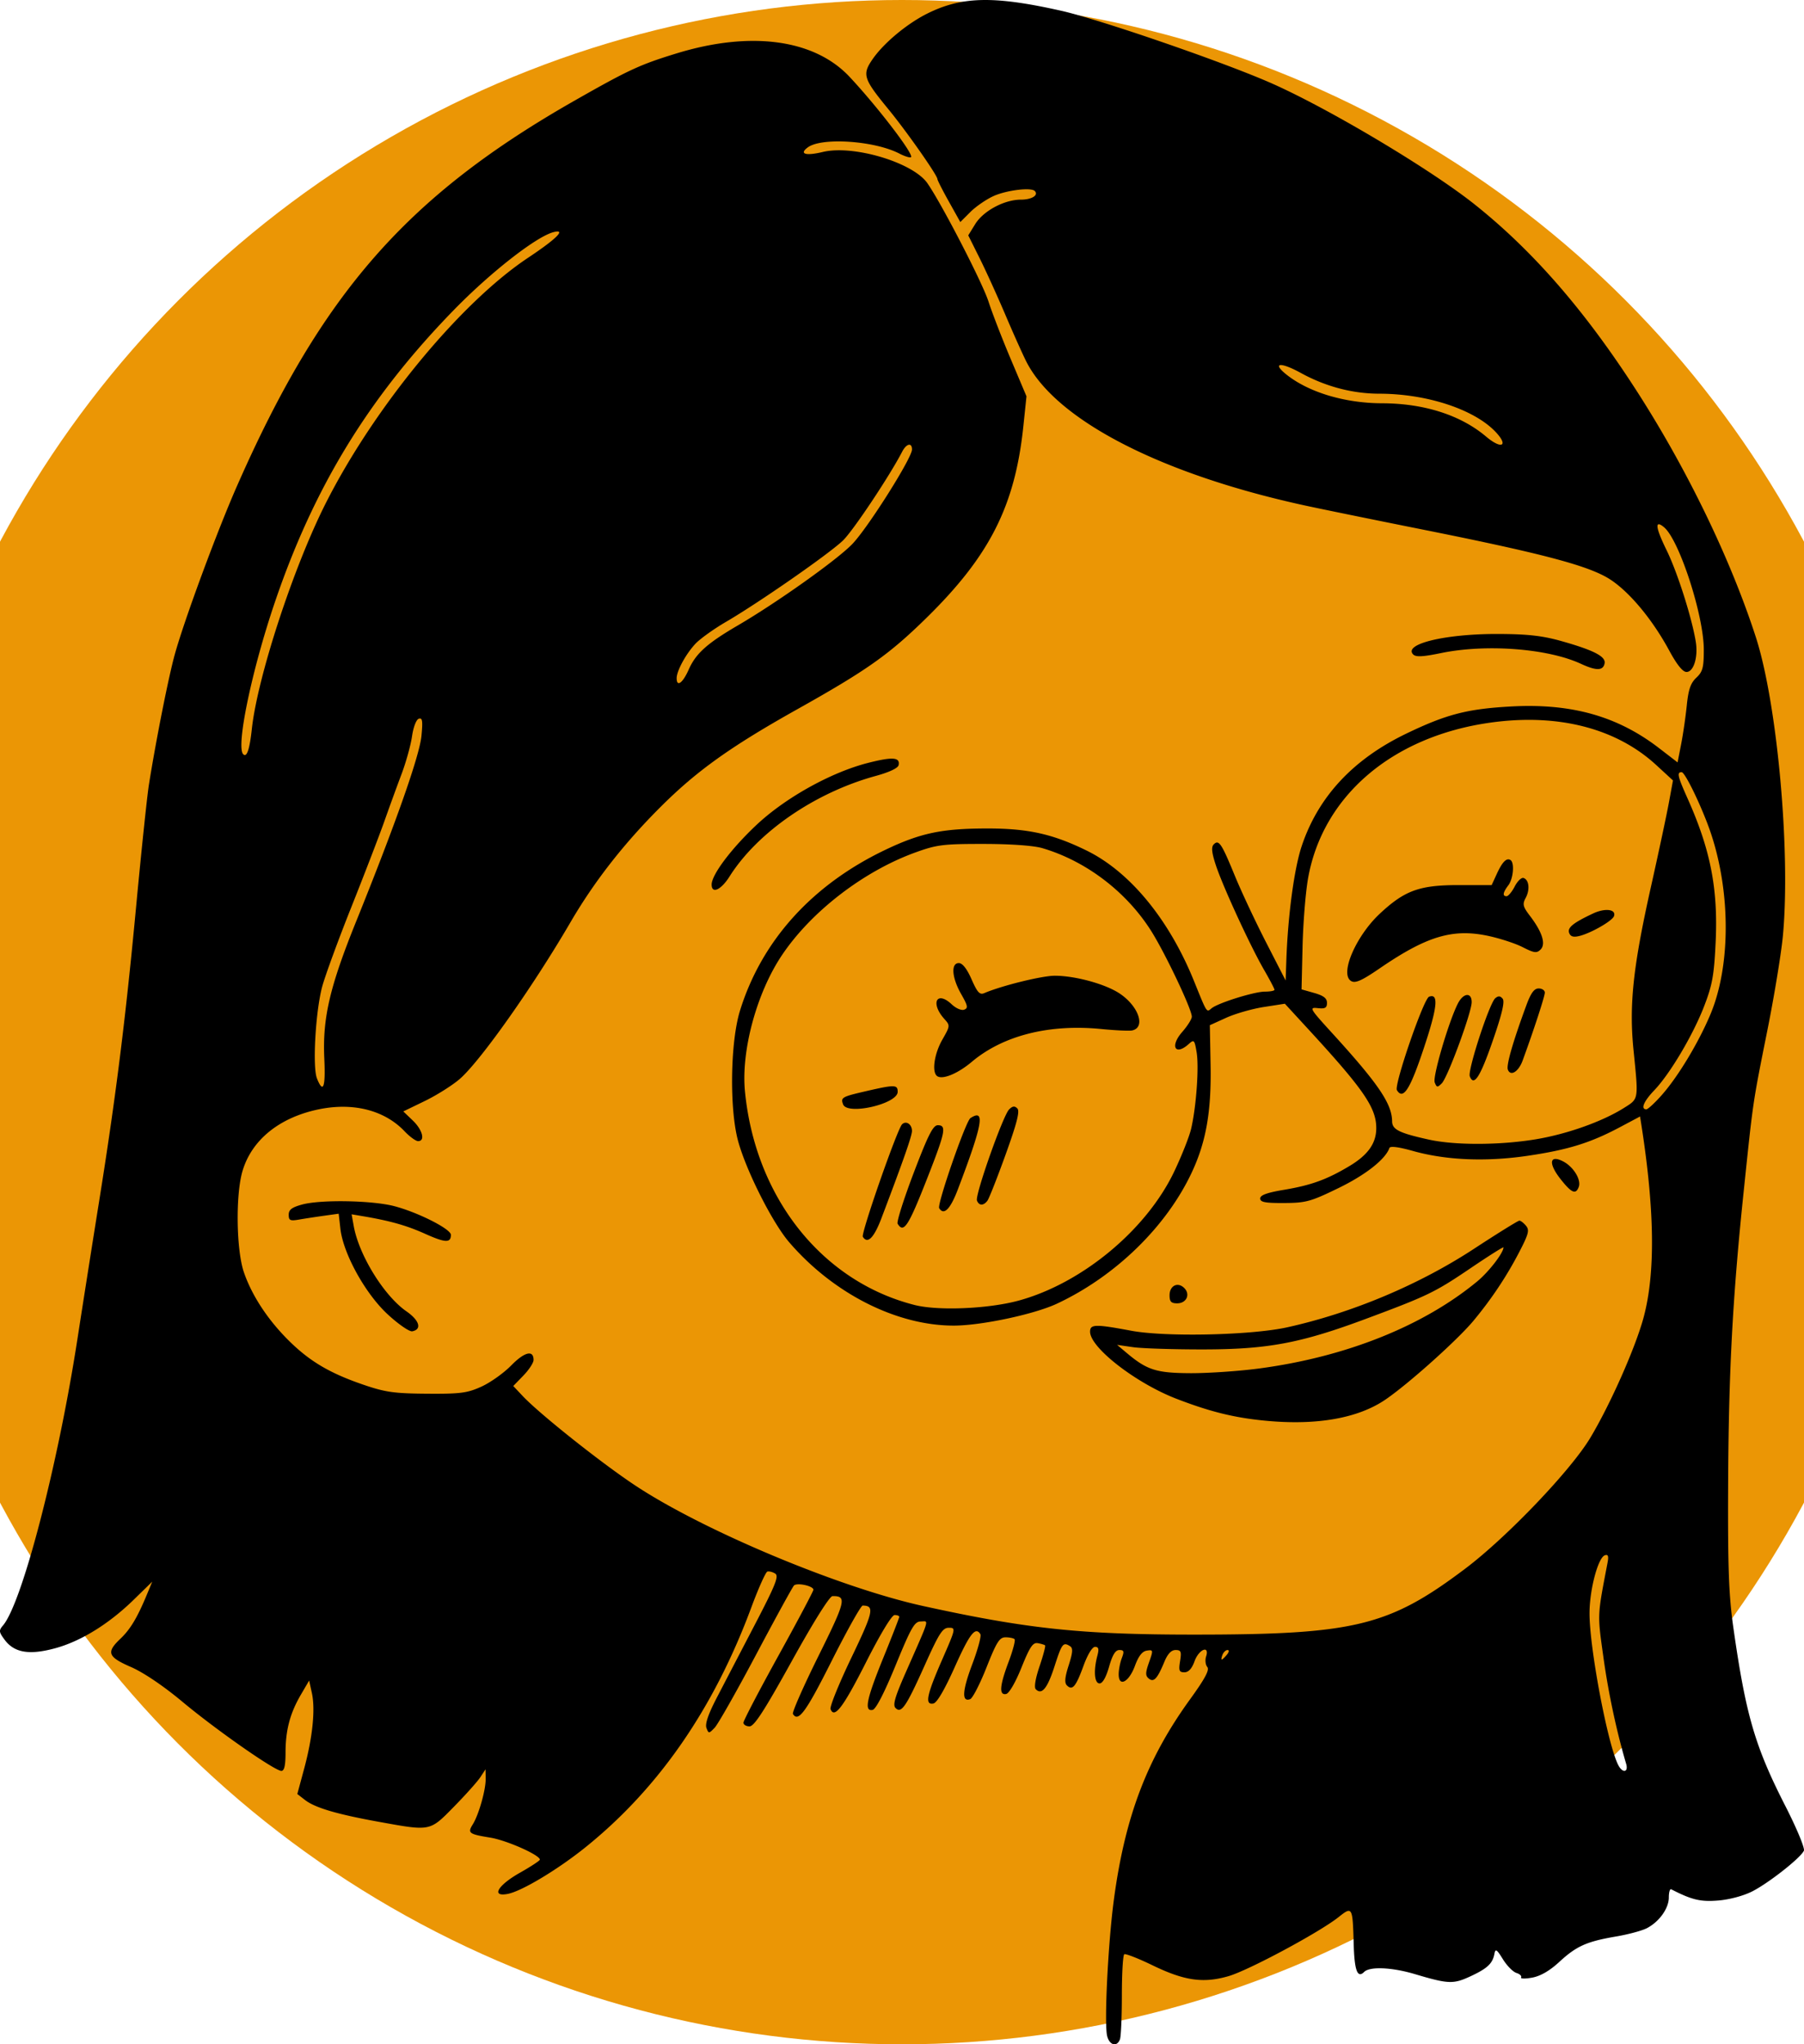 <svg width="567.295" height="642.725" viewBox="0 0 567.295 642.725"
   xmlns="http://www.w3.org/2000/svg">
   <circle cx="283.65" cy="321.363" r="321.363" fill="#eb9605" />
   <path style="fill:#000"
      d="M1139.377 951.367c-.976-3.888.265-29.087 2.11-42.867 3.495-26.094 10.406-44.283 23.925-62.96 4.732-6.538 6.206-9.295 5.454-10.202-.567-.683-.739-2.164-.381-3.29 1.17-3.686-2.26-2.31-3.621 1.452-.851 2.354-1.898 3.5-3.196 3.5-1.647 0-1.847-.513-1.362-3.5.49-3.017.294-3.5-1.42-3.5-1.355 0-2.483 1.195-3.541 3.75-2.209 5.33-3.325 6.512-4.91 5.196-1.064-.883-1.043-1.805.112-5.08 1.365-3.868 1.342-3.99-.69-3.683-1.456.22-2.609 1.696-3.755 4.808-1.884 5.12-5.102 6.79-5.102 2.647 0-1.38.439-3.662.975-5.073.815-2.144.69-2.565-.763-2.565-1.24 0-2.166 1.504-3.233 5.25-.945 3.32-2.043 5.25-2.987 5.25-1.639 0-1.953-4.003-.687-8.75.555-2.083.377-2.75-.732-2.75-.882 0-2.34 2.4-3.665 6.03-2.378 6.524-3.471 7.807-5.188 6.09-.808-.808-.657-2.511.561-6.32 1.292-4.04 1.392-5.389.443-5.992-2.194-1.394-2.58-.898-4.902 6.314-2.238 6.948-3.998 9.102-5.89 7.21-.58-.58-.132-3.313 1.177-7.19 1.162-3.44 1.95-6.411 1.752-6.603-.199-.192-1.225-.504-2.28-.694-1.566-.281-2.517 1.133-5.147 7.655-1.902 4.716-3.884 8.133-4.83 8.323-2.291.462-2.045-2.605.818-10.212 1.332-3.539 2.157-6.699 1.833-7.022s-1.597-.589-2.83-.589c-1.901 0-2.812 1.439-5.983 9.45-2.057 5.198-4.365 9.69-5.129 9.983-2.72 1.044-2.507-2.621.636-10.95 1.754-4.648 2.907-8.908 2.561-9.467-1.544-2.497-3.344-.197-8.028 10.261-3.24 7.232-5.633 11.32-6.75 11.536-2.755.53-2.136-2.601 2.705-13.668 4.35-9.947 4.392-10.145 2.147-10.145-1.957 0-3.055 1.706-7.56 11.75-5.894 13.143-7.37 15.305-9.198 13.476-.917-.917-.208-3.414 3.11-10.957 7.928-18.026 7.406-16.271 4.827-16.251-1.963.015-3.01 1.837-7.896 13.75-3.585 8.739-6.222 13.85-7.25 14.055-2.73.546-1.92-3.382 3.383-16.42 2.75-6.76 5-12.54 5-12.847 0-.306-.66-.556-1.468-.556-.886 0-4.454 5.897-9.013 14.898-7.175 14.164-9.93 17.799-11.129 14.676-.294-.766 2.655-8.04 6.553-16.165 6.95-14.486 7.353-16.346 3.557-16.39-.55-.006-4.96 7.862-9.798 17.485-8.073 16.054-10.46 19.315-12.142 16.593-.307-.497 3.292-8.667 7.998-18.156 8.639-17.42 8.998-18.95 4.442-18.891-.907.012-5.981 8.112-12.833 20.485-8.618 15.562-11.792 20.465-13.25 20.465-1.054 0-1.917-.522-1.917-1.16s4.95-10.116 11-21.063 11-20.276 11-20.731c0-1.191-5.133-2.313-6.11-1.335-.452.451-5.83 10.264-11.951 21.805s-11.969 21.854-12.995 22.917c-1.81 1.876-1.887 1.878-2.582.067-.482-1.254.573-4.345 3.218-9.433a30561 30561 0 0 1 11.909-22.865c6.623-12.704 7.723-15.456 6.493-16.234-.815-.514-1.924-.795-2.464-.624-.54.17-2.81 5.238-5.043 11.26-11.794 31.809-29.149 56.904-52.147 75.405-8.702 7.001-19.962 13.768-24.38 14.651-5.41 1.082-3.275-2.669 3.788-6.655 3.416-1.928 6.223-3.771 6.237-4.096.065-1.425-10.424-6.087-15.583-6.927-6.743-1.097-7.206-1.446-5.518-4.15 1.89-3.025 4.113-10.864 4.065-14.332l-.042-3-1.647 2.5c-.906 1.375-4.63 5.537-8.275 9.25-7.673 7.814-7.23 7.724-23.548 4.777-13.286-2.4-20.149-4.429-23.321-6.894l-2.396-1.862 2.14-7.931c2.667-9.885 3.567-18.644 2.444-23.794l-.863-3.955-2.603 4.455c-3.407 5.827-4.814 11.14-4.82 18.204-.004 4.06-.39 5.75-1.311 5.75-2.068 0-20.545-12.906-31.153-21.761-5.896-4.921-12.197-9.177-16.112-10.883-7.352-3.203-7.877-4.607-3.338-8.919 3.12-2.965 5.306-6.617 8.34-13.937l1.659-4-5.796 5.657c-7.848 7.66-16.671 13.107-24.793 15.305-8.097 2.192-12.805 1.393-15.833-2.688-1.82-2.451-1.871-2.904-.514-4.5 6.003-7.057 17.243-50.247 23.358-89.749A9701 9701 0 0 1 822.37 689c5.198-32.415 8.306-57.144 11.625-92.5 1.652-17.6 3.469-34.925 4.036-38.5 2.218-13.976 6.163-33.855 8.13-40.969 3.024-10.932 13.265-38.653 19.592-53.031 26.67-60.608 53.434-91.138 106.247-121.188 16.937-9.638 20.442-11.259 32-14.8 23.309-7.14 43.3-4.43 54.36 7.37 8.753 9.337 20.248 24.343 19.342 25.25-.284.283-1.939-.22-3.678-1.12-7.81-4.038-24.38-5.166-28.766-1.959-2.862 2.093-.722 2.758 4.695 1.458 9.598-2.302 28.334 3.29 32.884 9.816 4.466 6.405 17.297 31.238 19.207 37.173 1.151 3.575 4.313 11.75 7.026 18.165l4.933 11.666-.973 9.334c-2.613 25.068-10.555 40.786-30.483 60.335-11.744 11.52-18.734 16.465-40.547 28.683-21.027 11.778-31.658 19.37-43.077 30.764-11.538 11.513-20.841 23.423-28.34 36.282-11.836 20.298-28.44 43.776-34.853 49.28-2.327 1.997-7.258 5.099-10.96 6.893l-6.73 3.262 2.98 2.855c3.072 2.944 3.982 6.481 1.667 6.481-.722 0-2.635-1.391-4.25-3.092-6.293-6.624-16.141-9.144-26.982-6.905-12.366 2.555-21.07 9.591-23.978 19.385-2.214 7.457-1.973 24.857.442 31.877 2.53 7.353 7.576 15.01 14.2 21.545 6.553 6.466 12.847 10.176 23.381 13.78 6.881 2.355 9.678 2.75 20 2.824 10.507.075 12.635-.201 17.099-2.222 2.804-1.27 7.025-4.27 9.379-6.67 4.19-4.27 7.022-4.96 7.022-1.713 0 .878-1.436 3.078-3.192 4.889l-3.191 3.293 2.941 3.127c5.305 5.64 24.731 21.078 35.442 28.165 21.459 14.2 64.253 32.113 90.475 37.872 32.824 7.208 49.773 8.998 85.201 8.997 50.444 0 61.268-2.628 85.25-20.694 13.102-9.87 33.196-30.877 39.363-41.153 6.384-10.637 14.378-28.733 16.86-38.165 3.627-13.787 3.396-33.256-.708-59.763l-.484-3.123-6.409 3.403c-9.25 4.912-16.269 7.085-28.896 8.948-13.168 1.942-25.7 1.415-36.152-1.521-4.487-1.26-7.131-1.594-7.366-.928-1.252 3.555-7.467 8.448-16.008 12.603-8.758 4.26-10.227 4.664-17.103 4.7-5.97.033-7.523-.263-7.523-1.428 0-1.05 2.125-1.826 7.43-2.714 8.612-1.442 13.557-3.237 20.679-7.506 5.807-3.481 8.391-7.145 8.391-11.9 0-6.416-3.965-12.181-21.45-31.183l-7.292-7.925-6.629 1.032c-3.645.568-8.954 2.088-11.796 3.377l-5.168 2.345.234 12.472c.273 14.6-1.395 24.16-5.892 33.77-7.999 17.093-24.031 32.702-42.435 41.314-7.151 3.347-23.832 6.887-32.447 6.887-17.97 0-37.889-10.09-51.747-26.215-5.265-6.126-13.473-22.382-16.05-31.785-2.766-10.102-2.468-31.13.584-41 6.777-21.924 22.57-39.46 45.428-50.445 11.233-5.397 17.94-6.826 32.16-6.852 12.9-.023 20.68 1.694 31.375 6.924 13.626 6.662 25.95 21.625 33.811 41.05 4.173 10.31 3.909 9.902 5.54 8.556 2.027-1.673 13.417-5.233 16.742-5.233 1.668 0 3.032-.262 3.032-.582s-1.475-3.132-3.277-6.25c-4.366-7.552-13.022-26.352-15.198-33.008-1.28-3.913-1.449-5.636-.635-6.45 1.605-1.605 2.434-.376 6.605 9.79 2.031 4.95 6.463 14.4 9.849 21l6.156 12 .23-6.5c.503-14.166 2.478-28.767 4.846-35.822q7.789-23.205 32.84-35.282c12.66-6.104 19.236-7.804 33.084-8.552 18.9-1.022 33.377 3.058 46.397 13.076l5.857 4.508 1.118-5.714c.615-3.143 1.415-8.639 1.777-12.214.506-4.99 1.205-7.012 3.005-8.702 2.002-1.88 2.346-3.17 2.346-8.804 0-10.756-7.726-34.532-12.512-38.504-2.996-2.486-2.712.04.812 7.228 3.388 6.91 7.936 21.179 9.176 28.782.781 4.794-.662 9.5-2.913 9.5-1.185 0-3.024-2.278-5.428-6.723-5.21-9.636-12.281-18.19-18.389-22.245-6.53-4.336-20.856-8.156-59.746-15.93-15.125-3.025-31.55-6.38-36.5-7.459-45.267-9.859-78.158-26.831-87.507-45.156-1.11-2.177-4.08-8.802-6.6-14.722s-6.184-13.975-8.14-17.9l-3.559-7.134 2.19-3.544c2.572-4.161 9.164-7.687 14.373-7.687 3.42 0 5.665-1.411 4.346-2.73-1.188-1.188-8.89-.235-12.951 1.6-2.284 1.033-5.57 3.295-7.303 5.026l-3.152 3.149-3.598-6.435c-1.98-3.54-3.599-6.72-3.599-7.068 0-1.19-9.72-15.037-15.474-22.042-7.838-9.542-8.246-10.853-4.888-15.7 3.477-5.016 10.703-11.05 17.061-14.243 10.903-5.476 20.987-5.704 42.163-.955 11.865 2.661 49.634 15.63 65.349 22.44 17.877 7.746 50.58 27.182 64.789 38.504 18.475 14.721 34.91 33.686 51.216 59.097 15.692 24.453 29.23 52.476 37.131 76.857 6.765 20.873 11 67.616 8.517 94-.518 5.5-2.697 18.775-4.843 29.5-4.7 23.491-4.454 21.818-7.5 51-3.504 33.585-4.736 57.06-4.878 93-.101 25.367.221 33.934 1.655 44 3.912 27.469 6.787 37.321 16.361 56.067 3.53 6.911 6.149 13.211 5.82 14-.918 2.19-10.996 10.14-16.25 12.816-2.74 1.396-7.175 2.584-10.705 2.867-5.6.45-8.292-.194-14.774-3.53-.412-.213-.75.94-.75 2.562 0 3.441-3.018 7.659-6.928 9.68-1.513.783-5.861 1.954-9.662 2.601-9.252 1.577-12.446 3.007-17.859 7.997-3.027 2.79-5.908 4.457-8.533 4.937-2.18.398-3.745.37-3.477-.064s-.396-1.07-1.477-1.413-2.993-2.288-4.25-4.322c-1.932-3.124-2.344-3.388-2.658-1.698-.57 3.07-2.219 4.616-7.576 7.1-5.36 2.487-6.918 2.423-17.435-.708-7.239-2.155-14.18-2.456-15.945-.692-2.11 2.11-3.062-.4-3.295-8.7-.333-11.843-.412-11.984-4.762-8.53-6.019 4.782-28.272 16.72-34.583 18.555-7.944 2.31-13.879 1.466-23.915-3.4-4.472-2.168-8.472-3.732-8.888-3.475s-.757 6.03-.757 12.827c0 6.798-.273 13.071-.607 13.941-.948 2.47-3.286 1.858-4.016-1.051m163.193-85.617c-3.014-10.225-5.595-22.327-7.143-33.49-1.91-13.77-1.958-12.664 1.287-29.637.412-2.153.205-2.763-.82-2.42-2.118.705-4.765 10.557-4.833 17.986-.099 10.824 5.752 41.788 9.08 48.061 1.366 2.573 3.222 2.19 2.43-.5M1177 831.5c.718-.865.815-1.5.23-1.5-.56 0-1.275.675-1.592 1.5-.316.825-.42 1.5-.23 1.5.191 0 .907-.675 1.592-1.5m-65.361-111.384c19.906-5.47 40.074-22.216 48.81-40.528 2.384-4.998 4.798-11.113 5.363-13.588 1.601-7.004 2.475-19.343 1.696-23.953-.656-3.883-.828-4.067-2.436-2.612-4.306 3.897-6.057.757-2.094-3.757 1.662-1.893 3.02-4.058 3.017-4.81-.01-2.362-8.418-20.068-12.844-27.043-7.8-12.293-20.496-21.928-34.178-25.94-2.741-.803-9.892-1.314-18.473-1.32-12.677-.01-14.699.243-21.394 2.663-16.33 5.901-32.846 18.62-42.048 32.378-7.914 11.832-12.828 29.979-11.582 42.769 3.25 33.355 24.207 59.74 53.332 67.145 7.438 1.891 23.308 1.212 32.83-1.404m-49.096-20.046c-.634-1.027 10.804-33.817 12.329-35.342 1.27-1.27 3.13-.032 3.123 2.081 0 1.544-2.699 9.24-9.608 27.441-2.353 6.2-4.368 8.207-5.844 5.82m10.937-4.102c-.35-.568 1.928-7.768 5.065-16 4.551-11.944 6.082-14.968 7.58-14.968 2.8 0 2.39 2.089-3.242 16.45-6.058 15.447-7.476 17.636-9.403 14.518m13.075-4.88c-.731-1.182 8.346-27.358 9.821-28.323 4.752-3.106 3.874 1.851-3.981 22.485-2.354 6.183-4.377 8.206-5.84 5.838m11.874-2.412c-.648-1.69 8.177-26.695 10.106-28.633 1.08-1.086 1.74-1.168 2.584-.324s-.091 4.531-3.664 14.457c-2.638 7.328-5.224 13.886-5.748 14.574-1.236 1.624-2.639 1.592-3.278-.074m-42.084-30.22c-.822-2.141-.37-2.412 6.814-4.073 9.472-2.192 10.341-2.182 10.341.117 0 3.796-15.817 7.445-17.155 3.957m29.398-9.046c-1.52-1.52-.64-7.047 1.799-11.314 2.473-4.327 2.484-4.441.637-6.5-4.468-4.98-2.415-9.045 2.321-4.596 1.343 1.262 3.066 1.997 3.916 1.67 1.284-.492 1.14-1.245-.937-4.876-2.956-5.17-3.302-9.805-.729-9.77 1.134.015 2.537 1.814 3.987 5.112 1.818 4.135 2.567 4.946 4 4.33 5.436-2.336 18.128-5.466 22.166-5.466 6.376 0 15.817 2.574 20.32 5.54 6.084 4.008 8.378 10.802 3.942 11.673-.916.18-5.265-.03-9.665-.464-16.389-1.621-30.895 2.058-40.696 10.32-4.59 3.87-9.575 5.826-11.06 4.34m188.165 20.056c9.893-1.604 21.17-5.596 28.015-9.918 4.651-2.935 4.561-2.39 2.98-18.098-1.437-14.277-.167-26.192 5.482-51.45 2.398-10.725 4.936-22.627 5.639-26.45l1.278-6.95-5.271-4.846c-12.629-11.612-30.987-16.301-52.175-13.327-30.868 4.333-52.796 23.114-57.333 49.106-.766 4.388-1.535 14.003-1.708 21.367l-.315 13.389 4 1.137c2.926.833 4 1.666 4 3.106 0 1.579-.576 1.906-2.913 1.655-2.764-.298-2.533.102 4.5 7.809 14.547 15.94 18.838 22.248 18.891 27.779.025 2.587 2.22 3.68 11.522 5.739 8.178 1.809 22.081 1.79 33.408-.048m-43.423-15.491c-.96-1.552 8.386-28.712 10.107-29.372 2.965-1.138 2.673 2.915-1.031 14.302-4.765 14.646-7.022 18.394-9.076 15.07m11.888-2.446c-.69-1.797 4.397-19.112 7.28-24.779 1.716-3.374 4.347-3.644 4.347-.447s-7.538 23.663-9.402 25.527c-1.366 1.367-1.597 1.335-2.225-.301m11.034-1.912c-.723-1.884 6.182-23.031 8.018-24.555.954-.792 1.584-.744 2.322.176.713.889-.21 4.791-3.118 13.198-3.96 11.45-5.942 14.517-7.222 11.181m11.962-2.098c-.529-1.378 1.603-8.777 5.84-20.269 1.418-3.849 2.45-5.25 3.863-5.25 1.06 0 1.928.59 1.928 1.312 0 1.15-3.514 11.905-6.978 21.358-1.296 3.535-3.801 5.069-4.653 2.849m-49.702-28.186c-2.832-2.831 2.28-14.14 9.406-20.804 7.85-7.342 12.485-9.029 24.819-9.029h10.391l1.607-3.5c1.746-3.804 3.067-5.144 4.312-4.375 1.324.818.897 5.861-.67 7.934-1.725 2.28-1.913 3.441-.558 3.441.536 0 1.688-1.379 2.559-3.064s2.12-2.885 2.776-2.667c1.741.58 2.07 3.655.67 6.271-1.054 1.97-.874 2.732 1.332 5.623 3.883 5.091 5.082 8.873 3.358 10.596-1.216 1.217-2 1.113-5.652-.75-2.331-1.19-7.295-2.8-11.03-3.579-11.019-2.297-19.17.161-33.853 10.212-6.256 4.282-8.141 5.017-9.467 3.691m69-14.757c-.643-1.678 1.182-3.174 7.492-6.14 3.801-1.787 7.306-1.354 6.6.815-.483 1.486-7.179 5.335-10.873 6.25-1.883.466-2.784.207-3.218-.925m29.153 50.89c5.15-5.85 11.51-16.407 15.26-25.334 6.307-15.011 6.412-37.881.26-56.572-2.54-7.716-8.18-19.56-9.315-19.56-1.556 0-1.277 1.25 1.815 8.157 7.273 16.24 9.67 28.495 8.872 45.363-.488 10.345-1.037 13.386-3.623 20.085-3.501 9.068-10.748 21.276-15.695 26.437-3.296 3.44-4.344 5.958-2.479 5.958.503 0 2.71-2.04 4.905-4.533m-420.628-11.34c-.607-12.697 1.677-22.563 9.984-43.126 12.42-30.742 19.96-52.156 20.56-58.384.459-4.768.3-5.795-.833-5.417-.806.269-1.708 2.609-2.127 5.52-.4 2.78-1.89 8.143-3.31 11.918a964 964 0 0 0-5.411 14.863c-1.556 4.4-6.233 16.55-10.394 27-4.16 10.45-8.28 21.7-9.154 25-2.075 7.83-3.06 25.13-1.637 28.75 1.957 4.98 2.752 2.882 2.322-6.123m-22.794-103.665c1.767-16.326 13.069-50.859 23.223-70.961 15.25-30.194 42.282-63.004 63.599-77.195 9.118-6.07 12.188-9.168 8-8.073-5.41 1.415-19.83 12.69-31.341 24.509-26.675 27.386-43.914 55.545-56.258 91.9-7.263 21.387-12.256 45.39-9.926 47.72 1.123 1.124 2.004-1.452 2.703-7.9m137.403-18.744c2.224-5.027 5.763-8.206 15.403-13.836 12.318-7.194 31.133-20.56 35.974-25.554 4.887-5.042 18.822-27.087 18.822-29.776 0-2.283-1.756-1.887-3.095.699-3.978 7.68-15.419 24.837-18.614 27.914-4.358 4.196-26.459 19.564-36.791 25.583-3.85 2.243-8.186 5.355-9.636 6.915-3.003 3.233-5.864 8.497-5.864 10.788 0 2.92 1.907 1.55 3.801-2.733m253.642-74.778c-6.755-7.056-21.61-11.914-36.483-11.931-8.437-.01-16.886-2.242-24.675-6.519-6.747-3.705-9.327-3.148-4.053.875 7.045 5.373 18.152 8.624 29.567 8.653 13.246.035 24.738 3.712 32.737 10.475 4.926 4.166 7.213 2.944 2.907-1.553m-72.146 310.973c-9.852-.928-17.477-2.8-28.115-6.902-12.795-4.934-27.182-16.095-27.182-21.087 0-2.391 1.634-2.431 12.922-.314 10.797 2.024 37.75 1.435 49.078-1.074 20.345-4.505 41.445-13.371 58.703-24.668 7.45-4.877 13.885-8.867 14.3-8.867.413 0 1.35.721 2.082 1.603 1.134 1.365.826 2.576-2.084 8.188-3.984 7.684-8.679 14.74-14.38 21.616-5.011 6.042-20.36 19.8-27.687 24.817-8.616 5.9-21.569 8.201-37.637 6.688m-2.263-16.416c27.32-3.604 51.75-13.352 68.764-27.438 3.617-2.995 8.202-8.946 8.202-10.646 0-.261-4.648 2.673-10.33 6.52-11.279 7.636-13.457 8.69-32.977 15.959-20.538 7.647-30.847 9.58-51.193 9.596-9.35.007-19.25-.312-22-.71l-5-.723 3 2.526c6.41 5.397 9.34 6.329 20.064 6.376 5.534.024 15.196-.633 21.47-1.46m-273.93-17.06c-7.05-6.527-13.97-19.069-14.855-26.922l-.53-4.699-4.61.643c-2.535.354-6.071.895-7.859 1.204-2.802.483-3.25.275-3.25-1.512 0-1.591.987-2.34 4.25-3.225 5.89-1.596 22.08-1.299 29.007.532 7.491 1.98 17.743 7.179 17.743 8.998 0 2.616-1.722 2.546-8.136-.333-5.866-2.632-11.05-4.09-19.725-5.55l-3.36-.566.679 3.747c1.66 9.16 9.54 21.894 16.554 26.755 4.116 2.853 4.945 5.684 1.84 6.282-.895.172-4.381-2.237-7.748-5.355M1159 718.468c0-3.036 2.584-4.314 4.614-2.283 2 1.999.7 4.814-2.221 4.814-1.894 0-2.393-.528-2.393-2.531m122.985-36.489c-3.94-4.974-3.54-7.835.782-5.6 3.263 1.687 5.763 5.798 4.897 8.053-.94 2.45-2.243 1.887-5.68-2.453M1015 589.338c0-3.088 6.146-11.267 14.06-18.713 9.143-8.6 23.521-16.593 35.173-19.552 7.663-1.946 10.052-1.771 9.566.701-.186.947-2.906 2.237-7.191 3.41-19.112 5.232-37.167 17.652-45.999 31.643-2.67 4.231-5.609 5.546-5.609 2.51m273.357-69.402c-10.423-4.827-29.795-6.309-44.031-3.368-5.66 1.169-7.875 1.279-8.708.432-3.25-3.3 10.183-6.521 26.882-6.446 9.248.041 13.799.562 19.843 2.272 10.084 2.853 13.873 4.815 13.458 6.97-.45 2.34-2.607 2.38-7.444.14"
      transform="translate(-791.211 -311.232)" />
</svg>